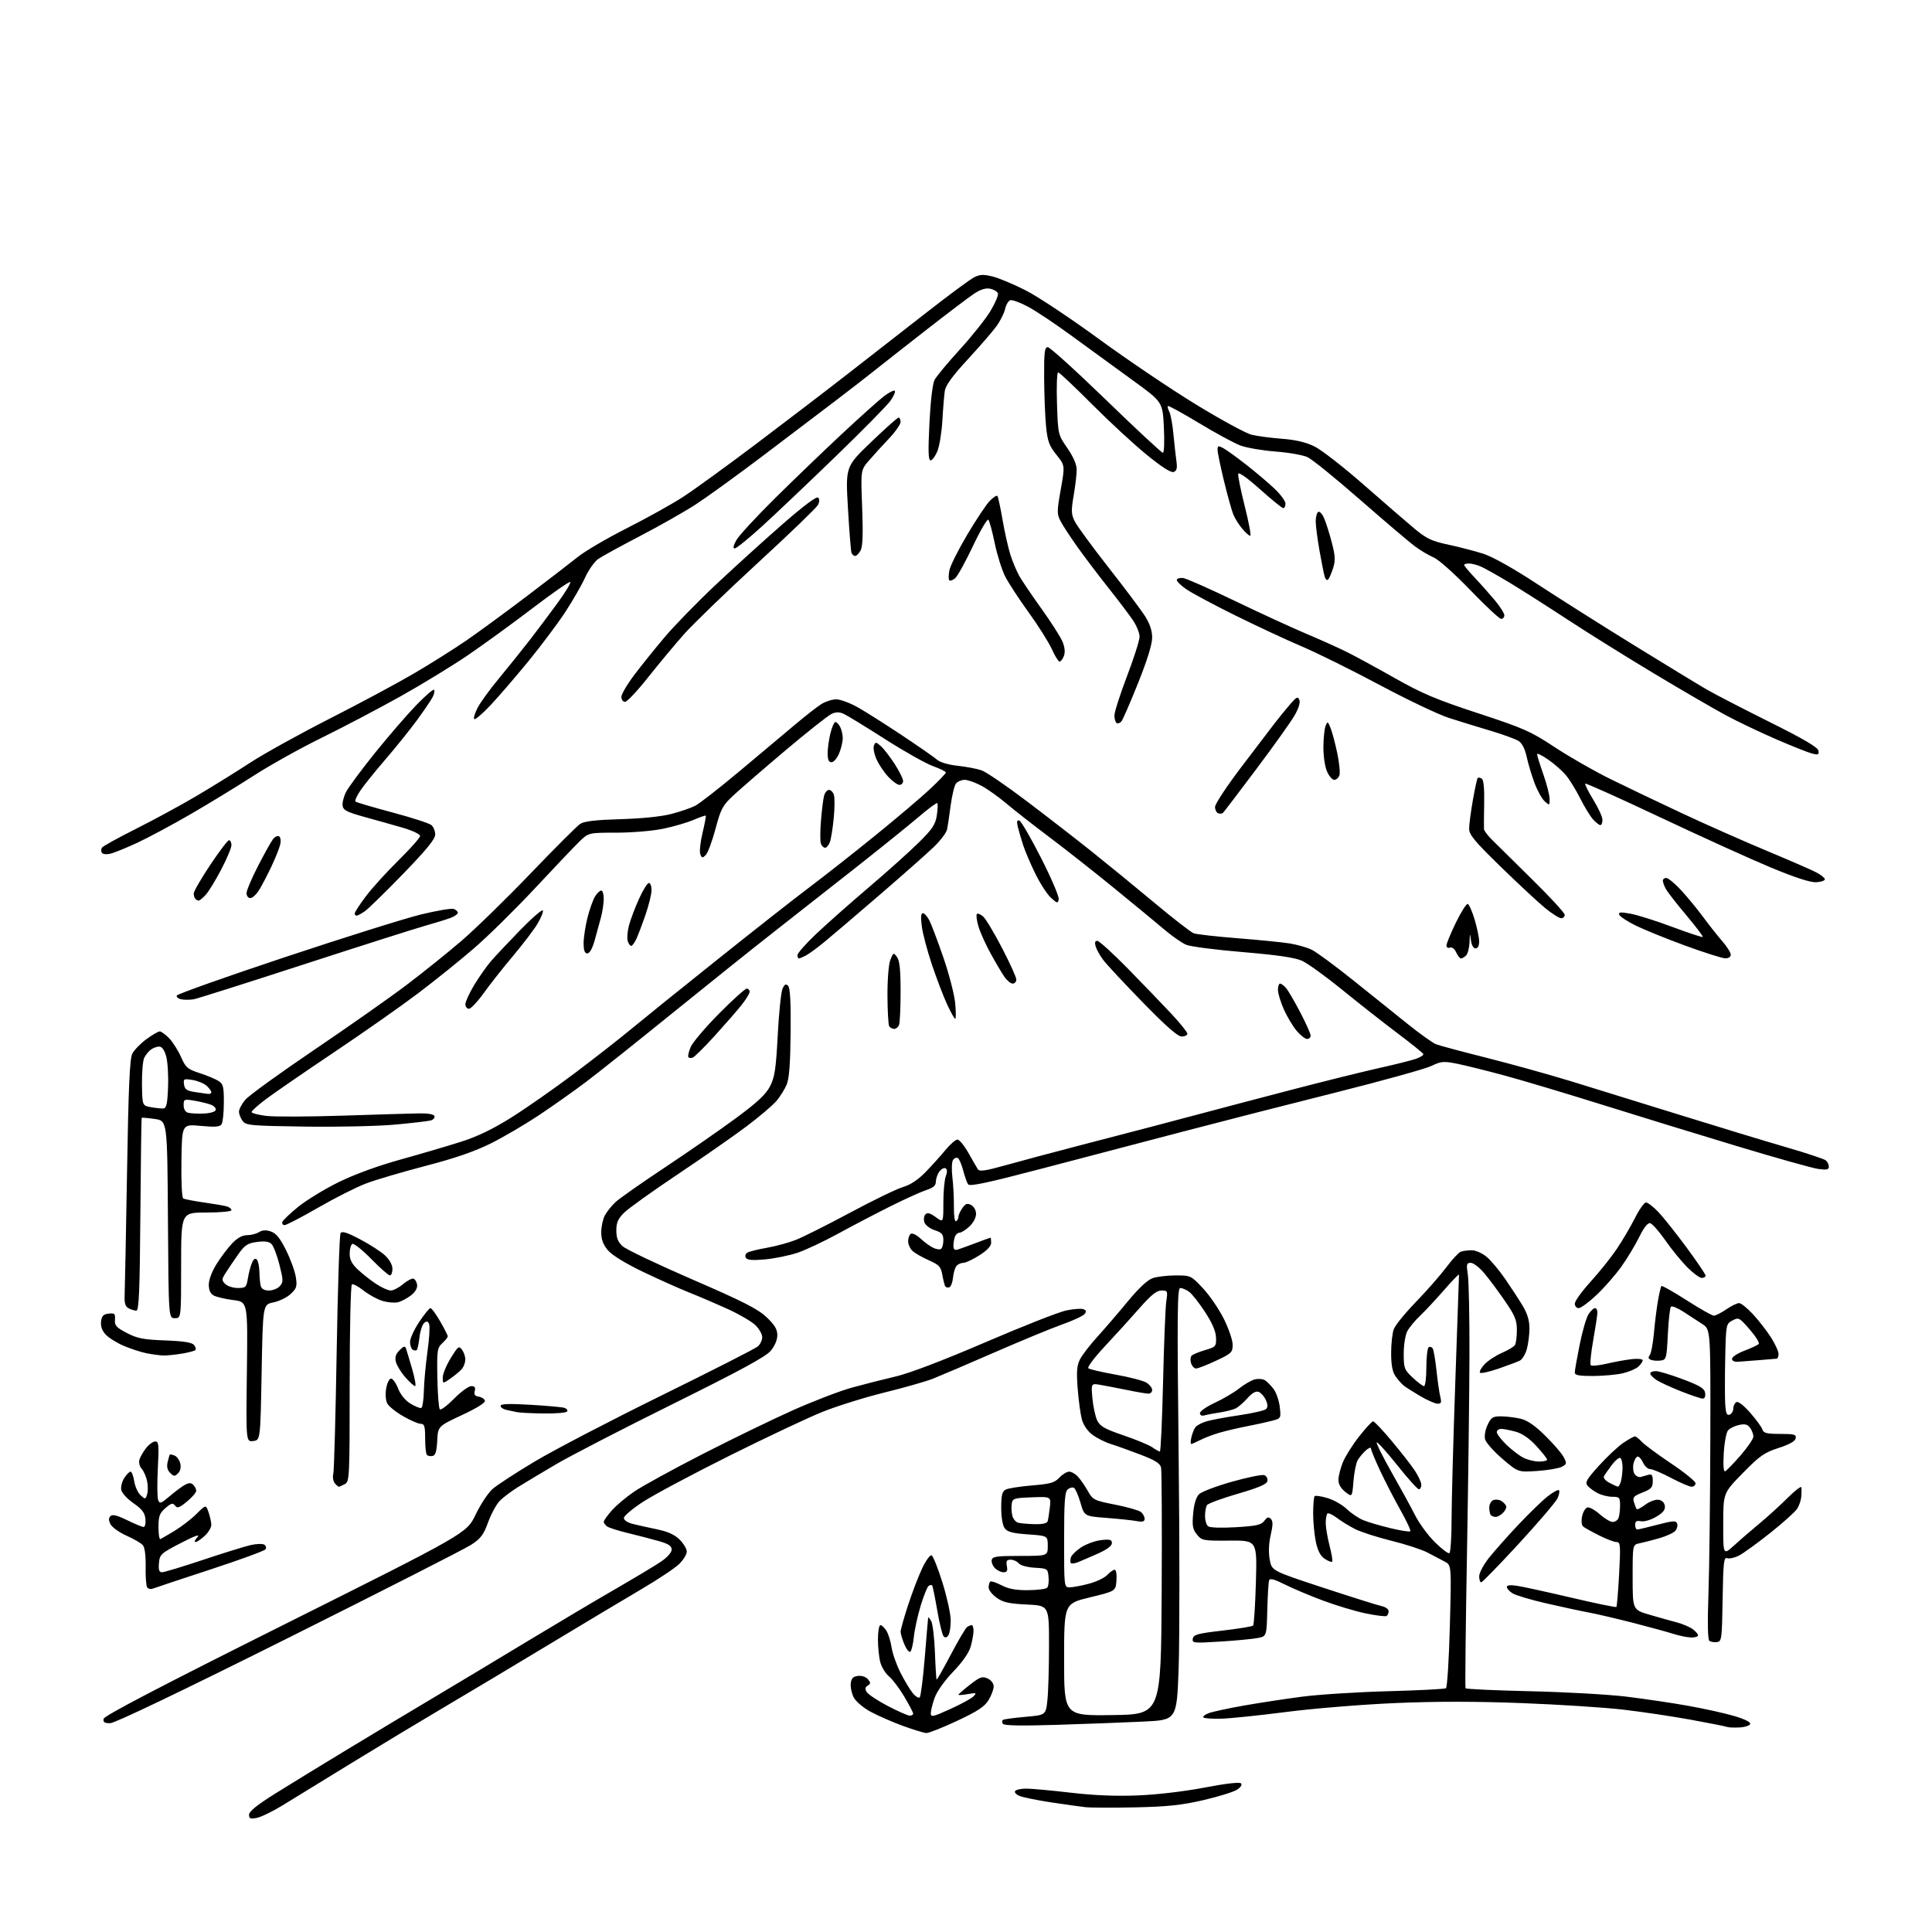 <?xml version="1.0" encoding="UTF-8" standalone="no"?>
<svg 
  version="1.1" 
  xmlns="http://www.w3.org/2000/svg" 
  xmlns:xlink="http://www.w3.org/1999/xlink" 
  xmlns:svg="http://www.w3.org/2000/svg"
  xmlns:rdf="http://www.w3.org/1999/02/22-rdf-syntax-ns#"
  xmlns:cc="http://creativecommons.org/ns#"
  xmlns:dc="http://purl.org/dc/elements/1.1/"
  viewBox="0 0 768 768"
  width="768"
  height="768"
>
<style>svg {background-color: white; }</style>"
<path stroke="none" fill="black" fill-rule="evenodd" d="M102.12,722.63C99.51,723.15 99.00,722.94 99.00,721.37C99.00,720.08 102.17,717.51 109.25,713.08C114.89,709.54 127.92,701.56 138.22,695.33C148.51,689.10 164.04,679.78 172.72,674.62C181.40,669.45 197.95,659.51 209.50,652.52C221.05,645.54 236.80,636.18 244.50,631.74C252.20,627.29 260.41,622.36 262.75,620.78C265.28,619.07 267.00,617.13 267.00,615.98C267.00,614.51 265.75,613.70 261.75,612.57C258.86,611.75 253.35,610.32 249.50,609.39C245.65,608.47 241.94,607.27 241.25,606.73C240.56,606.19 240.00,605.38 240.00,604.91C240.00,604.45 241.43,602.44 243.18,600.45C244.92,598.46 248.96,595.07 252.14,592.91C255.32,590.74 267.51,584.06 279.21,578.06C290.92,572.06 307.16,564.18 315.29,560.55C323.43,556.92 334.00,552.87 338.79,551.56C343.58,550.24 351.39,548.26 356.14,547.15C361.50,545.91 375.00,540.75 391.64,533.60C406.41,527.25 420.88,521.55 423.79,520.94C426.70,520.32 429.79,520.09 430.65,520.42C431.86,520.88 431.96,521.34 431.09,522.39C430.47,523.14 426.48,524.99 422.23,526.49C417.98,528.00 405.84,533.01 395.25,537.63C384.66,542.25 373.70,546.93 370.90,548.04C368.10,549.14 359.43,551.62 351.65,553.53C343.87,555.45 332.82,558.89 327.10,561.18C321.37,563.47 304.72,571.32 290.10,578.61C275.47,585.91 260.01,594.14 255.75,596.91C251.49,599.67 248.00,602.60 248.00,603.43C248.00,604.33 249.50,605.29 251.75,605.84C253.81,606.34 258.17,607.31 261.44,607.99C265.53,608.84 268.26,610.11 270.19,612.04C271.74,613.58 273.00,615.73 273.00,616.80C273.00,617.88 271.64,620.09 269.98,621.72C268.31,623.35 261.67,627.78 255.23,631.57C248.78,635.36 232.03,645.39 218.00,653.85C203.97,662.32 185.07,673.62 176.00,678.97C166.93,684.33 150.50,694.23 139.50,700.98C128.50,707.73 116.29,715.22 112.37,717.63C108.45,720.03 103.84,722.28 102.12,722.63zM451.50,718.45C442.70,718.64 433.70,718.61 431.50,718.38C429.30,718.14 423.12,717.28 417.77,716.46C412.42,715.64 406.88,714.52 405.46,713.98C404.04,713.44 403.16,712.55 403.50,712.00C403.84,711.45 405.83,711.00 407.92,711.00C410.01,711.00 417.97,711.73 425.61,712.62C435.04,713.72 443.67,714.06 452.50,713.70C460.15,713.38 471.03,712.09 478.94,710.57C487.09,709.00 492.74,708.34 493.30,708.90C493.85,709.45 493.25,710.45 491.75,711.43C490.40,712.31 484.39,714.18 478.40,715.57C469.78,717.57 464.15,718.17 451.50,718.45zM368.21,688.91C367.27,688.86 363.08,687.58 358.91,686.06C354.73,684.54 348.96,682.01 346.08,680.45C343.12,678.84 340.20,676.35 339.36,674.73C338.55,673.16 338.02,670.66 338.19,669.18C338.43,667.14 339.12,666.43 341.09,666.20C342.57,666.03 344.25,666.59 345.02,667.53C346.16,668.90 346.15,669.29 344.94,670.05C343.86,670.72 343.77,671.37 344.56,672.64C345.14,673.57 348.91,676.06 352.94,678.17C356.97,680.27 360.88,682.00 361.63,682.00C362.38,682.00 363.00,681.64 363.00,681.19C363.00,680.75 361.41,677.71 359.47,674.44C357.53,671.17 354.82,667.58 353.46,666.45C352.09,665.33 350.53,662.86 349.99,660.96C349.44,659.06 349.00,654.92 349.00,651.76C349.00,648.59 349.44,646.00 349.98,646.00C350.51,646.00 351.59,647.01 352.36,648.25C353.13,649.49 354.05,652.45 354.41,654.83C354.76,657.21 356.34,661.71 357.91,664.83C359.49,667.95 361.69,671.63 362.80,673.00C363.92,674.38 365.18,675.15 365.60,674.73C366.03,674.30 366.94,667.10 367.62,658.73C368.30,650.35 368.91,643.27 368.96,643.00C369.02,642.73 369.55,643.35 370.16,644.39C370.76,645.42 371.43,651.02 371.65,656.82C371.86,662.63 372.17,667.50 372.32,667.65C372.47,667.80 375.02,663.33 377.97,657.71C380.93,652.10 383.84,647.17 384.43,646.77C385.02,646.36 385.84,646.02 386.25,646.02C386.66,646.01 387.00,647.01 386.99,648.25C386.99,649.49 386.50,652.27 385.89,654.44C385.19,656.98 382.71,660.56 378.92,664.50C375.44,668.13 372.42,672.38 371.52,674.94C370.68,677.31 370.00,680.07 370.00,681.07C370.00,682.68 370.88,682.49 377.75,679.37C382.01,677.44 386.18,675.17 387.00,674.31C388.35,672.92 388.12,672.83 384.75,673.43C382.69,673.79 381.00,673.91 381.00,673.68C381.00,673.45 383.06,671.66 385.59,669.69C389.58,666.58 390.48,666.26 392.59,667.22C394.02,667.87 395.00,669.17 395.00,670.41C394.99,671.56 394.08,674.00 392.96,675.83C391.38,678.43 388.61,680.25 380.42,684.08C374.65,686.79 369.15,688.96 368.21,688.91zM691.42,686.69C689.27,686.80 687.05,686.70 686.50,686.47C685.95,686.24 679.42,684.95 672.00,683.59C664.58,682.24 652.42,680.43 645.00,679.58C637.58,678.73 619.58,677.57 605.00,677.01C587.01,676.31 570.88,676.30 554.77,676.99C541.63,677.55 522.29,679.12 511.42,680.52C500.62,681.91 488.92,683.12 485.42,683.21C481.91,683.30 478.75,683.08 478.38,682.72C478.02,682.35 478.95,681.59 480.44,681.02C481.94,680.45 488.19,679.10 494.33,678.01C500.47,676.93 510.90,675.33 517.50,674.47C524.10,673.60 539.48,672.62 551.69,672.29C563.89,671.96 574.29,671.43 574.79,671.10C575.29,670.77 575.99,659.62 576.34,646.32C576.99,622.14 576.99,622.14 574.24,620.73C572.73,619.95 569.69,618.35 567.48,617.18C565.28,616.00 558.81,613.89 553.11,612.48C547.42,611.07 540.90,608.97 538.63,607.81C536.36,606.66 533.11,604.65 531.41,603.36C529.71,602.07 528.03,601.31 527.66,601.67C527.30,602.04 527.00,603.74 527.00,605.46C527.00,607.17 527.69,611.21 528.52,614.43C529.36,617.65 529.83,620.51 529.56,620.78C529.28,621.05 527.96,620.55 526.62,619.67C524.93,618.56 523.85,616.52 523.09,612.99C522.49,610.19 522.00,605.07 522.00,601.62C522.00,598.16 522.27,595.07 522.59,594.74C522.92,594.42 525.23,594.77 527.74,595.52C530.24,596.28 533.69,598.24 535.40,599.90C537.10,601.55 540.08,603.54 542.00,604.32C543.92,605.10 548.78,606.52 552.80,607.49C556.81,608.45 560.33,609.00 560.62,608.71C560.91,608.42 559.16,604.66 556.73,600.34C554.31,596.03 550.67,589.00 548.66,584.71C546.65,580.43 545.00,576.42 545.00,575.81C545.00,575.19 544.06,575.54 542.91,576.58C541.76,577.63 540.30,579.38 539.68,580.49C539.05,581.59 538.30,585.36 538.02,588.85C537.50,595.20 537.50,595.20 534.75,593.03C532.93,591.59 532.02,589.95 532.05,588.18C532.08,586.70 532.87,583.61 533.80,581.30C534.74,578.98 537.64,574.37 540.25,571.05C542.86,567.72 545.38,565.00 545.84,565.00C546.31,565.00 549.61,568.49 553.18,572.75C556.75,577.01 560.87,582.29 562.34,584.48C563.80,586.67 565.00,589.26 565.00,590.23C565.00,591.20 564.56,592.00 564.02,592.00C563.48,592.00 559.61,587.69 555.42,582.43C551.23,577.17 547.56,573.10 547.27,573.39C546.98,573.68 549.63,579.00 553.15,585.21C556.68,591.42 560.90,599.13 562.53,602.36C564.16,605.58 567.71,610.40 570.41,613.07C573.11,615.74 575.69,617.69 576.16,617.40C576.62,617.12 577.01,611.17 577.02,604.19C577.02,597.21 577.69,572.60 578.50,549.50C579.30,526.40 579.97,507.15 579.98,506.72C579.99,506.30 577.35,509.00 574.12,512.72C570.88,516.45 566.57,521.08 564.53,523.00C562.50,524.92 560.19,527.72 559.41,529.20C558.64,530.69 558.00,534.68 558.00,538.08C558.00,543.87 558.22,544.48 561.57,547.63C563.54,549.48 565.56,551.00 566.07,551.00C566.58,551.00 567.00,547.65 567.00,543.56C567.00,539.47 567.42,535.86 567.93,535.54C568.44,535.23 569.17,535.46 569.54,536.06C569.91,536.66 570.58,540.60 571.03,544.83C571.48,549.05 572.16,553.74 572.54,555.25C573.10,557.46 572.89,558.00 571.49,558.00C570.53,558.00 567.44,556.65 564.62,555.00C561.80,553.35 558.80,551.44 557.95,550.75C557.10,550.06 555.64,548.39 554.70,547.03C553.51,545.30 553.00,542.53 553.00,537.84C553.00,534.15 553.48,529.86 554.07,528.32C554.66,526.77 558.63,521.90 562.89,517.50C567.15,513.10 572.55,506.95 574.88,503.84C577.21,500.72 579.80,497.91 580.64,497.59C581.48,497.26 583.44,497.00 585.01,497.00C586.62,497.00 589.20,498.14 590.98,499.63C592.70,501.08 596.00,505.01 598.30,508.36C600.61,511.71 603.73,516.48 605.23,518.97C607.13,522.11 607.97,524.88 607.98,528.00C607.98,530.48 607.52,534.18 606.95,536.24C606.38,538.29 605.14,540.36 604.21,540.84C603.27,541.31 599.47,542.75 595.76,544.03C592.06,545.31 588.72,546.05 588.34,545.68C587.97,545.30 588.75,543.81 590.08,542.38C591.41,540.94 594.52,538.88 596.98,537.82C599.44,536.75 601.80,535.34 602.21,534.69C602.63,534.03 602.98,531.39 602.98,528.81C603.00,524.86 602.27,523.06 598.34,517.31C595.77,513.57 592.08,508.59 590.13,506.25C588.17,503.91 585.72,502.00 584.67,502.00C582.97,502.00 582.85,502.50 583.49,506.75C583.88,509.36 584.17,523.65 584.13,538.50C584.10,553.35 583.65,589.12 583.14,618.00C582.62,646.88 582.37,670.77 582.57,671.11C582.78,671.44 594.32,671.97 608.22,672.29C622.12,672.60 639.35,673.57 646.50,674.44C653.65,675.31 664.67,676.94 671.00,678.07C677.33,679.20 685.57,681.02 689.31,682.12C693.48,683.35 695.97,684.58 695.74,685.31C695.52,685.96 693.58,686.59 691.42,686.69zM420.40,685.64C405.72,686.10 399.10,685.97 398.63,685.22C398.27,684.62 398.32,683.92 398.74,683.66C399.17,683.40 403.17,682.86 407.63,682.47C415.74,681.76 415.74,681.76 416.37,675.74C416.72,672.42 417.00,662.63 417.00,653.98C417.00,638.24 417.00,638.24 408.19,637.82C401.06,637.48 398.76,636.97 396.19,635.13C394.43,633.88 393.00,632.07 393.00,631.10C393.00,630.13 393.27,629.06 393.60,628.73C393.93,628.40 395.94,629.04 398.07,630.15C400.88,631.62 403.79,632.16 408.64,632.12C412.32,632.09 415.74,631.66 416.24,631.16C416.74,630.66 417.00,628.73 416.82,626.88C416.51,623.56 416.40,623.49 411.33,623.20C408.36,623.03 405.65,622.28 404.96,621.45C404.30,620.65 402.86,620.00 401.76,620.00C400.17,620.00 399.86,620.51 400.24,622.50C400.61,624.41 400.30,625.00 398.93,625.00C397.95,625.00 396.41,624.27 395.52,623.38C394.63,622.49 394.04,621.02 394.22,620.13C394.48,618.74 396.16,618.50 405.52,618.50C416.50,618.50 416.50,618.50 416.50,614.50C416.50,610.50 416.50,610.50 408.63,609.94C402.49,609.51 400.45,608.97 399.38,607.50C398.55,606.38 398.00,603.09 398.00,599.34C398.00,594.39 398.37,592.87 399.75,592.14C400.71,591.63 405.41,590.89 410.18,590.49C417.51,589.89 419.21,589.40 421.11,587.39C422.34,586.07 424.10,585.00 425.02,585.00C425.94,585.00 427.53,585.93 428.56,587.07C429.59,588.21 431.35,590.77 432.47,592.76C434.41,596.22 434.91,596.47 443.32,598.13C448.16,599.08 452.77,600.40 453.56,601.05C454.35,601.71 455.00,602.92 455.00,603.74C455.00,604.87 454.23,605.09 451.75,604.64C449.96,604.32 444.58,603.75 439.78,603.38C431.06,602.71 431.06,602.71 429.52,597.40C428.67,594.49 427.51,591.82 426.94,591.46C426.38,591.11 425.26,591.37 424.46,592.04C423.28,593.02 423.00,596.81 423.00,612.12C423.00,631.00 423.00,631.00 425.25,630.99C426.49,630.98 429.92,630.33 432.87,629.55C435.83,628.76 439.11,627.19 440.16,626.06C441.21,624.93 442.54,624.00 443.10,624.00C443.68,624.00 443.98,625.83 443.81,628.25C443.50,632.50 443.50,632.50 433.25,634.98C423.00,637.46 423.00,637.46 423.00,659.75C423.00,682.04 423.00,682.04 442.25,681.77C461.50,681.50 461.50,681.50 461.78,633.50C461.93,607.10 461.82,584.52 461.53,583.32C461.13,581.69 459.06,580.41 453.25,578.20C448.99,576.57 443.70,574.68 441.50,574.00C439.30,573.31 436.05,571.67 434.28,570.35C432.30,568.87 430.67,566.50 430.05,564.20C429.50,562.15 428.75,556.62 428.39,551.94C427.87,545.09 428.06,542.79 429.36,540.27C430.25,538.55 433.37,534.52 436.28,531.32C439.19,528.12 444.60,521.83 448.29,517.35C452.57,512.16 456.16,508.79 458.16,508.10C459.88,507.49 464.02,507.00 467.35,507.00C473.33,507.00 473.45,507.06 478.17,512.09C480.80,514.88 484.53,520.34 486.47,524.22C488.41,528.10 490.00,532.74 490.00,534.54C490.00,537.59 489.56,538.02 483.39,540.91C479.75,542.61 476.18,544.00 475.46,544.00C474.73,544.00 473.83,543.05 473.47,541.90C473.10,540.74 473.21,539.39 473.71,538.89C474.21,538.39 476.61,537.40 479.06,536.68C483.30,535.43 483.50,535.21 483.39,531.72C483.31,529.23 481.91,525.96 478.99,521.49C476.63,517.87 473.77,514.25 472.63,513.45C471.49,512.65 469.93,512.00 469.17,512.00C468.00,512.00 467.90,521.96 468.52,577.25C468.93,613.14 468.93,651.77 468.53,663.11C467.79,683.72 467.79,683.72 454.64,684.35C447.42,684.70 432.01,685.28 420.40,685.64zM43.78,685.00C41.53,685.00 40.93,684.59 41.19,683.25C41.41,682.04 63.85,670.33 113.51,645.50C185.50,609.50 185.50,609.50 189.05,602.12C191.00,598.06 194.01,593.49 195.72,591.96C197.44,590.42 205.07,585.45 212.67,580.91C220.28,576.37 242.93,564.57 263.00,554.70C283.07,544.83 300.29,536.07 301.25,535.22C302.21,534.38 303.00,532.72 303.00,531.53C303.00,530.35 301.76,528.19 300.25,526.74C298.74,525.29 293.90,522.47 289.50,520.46C285.10,518.45 278.16,515.47 274.08,513.84C270.00,512.22 261.62,508.46 255.47,505.51C248.52,502.17 243.29,498.94 241.64,496.99C239.76,494.75 239.00,492.71 239.00,489.87C239.00,487.69 239.63,484.69 240.41,483.20C241.19,481.72 243.10,479.31 244.66,477.86C246.22,476.41 255.15,470.14 264.50,463.94C273.85,457.73 286.55,448.92 292.71,444.36C301.15,438.12 304.47,435.01 306.12,431.78C307.97,428.18 308.45,424.95 309.16,411.50C309.62,402.70 310.47,394.42 311.05,393.10C311.85,391.26 312.37,390.97 313.27,391.87C314.10,392.70 314.40,398.24 314.29,410.40C314.17,422.78 313.72,428.72 312.72,431.13C311.94,432.98 310.11,435.92 308.64,437.66C307.18,439.39 301.82,443.94 296.74,447.76C291.66,451.58 279.31,460.19 269.30,466.88C259.28,473.58 249.72,480.43 248.05,482.11C245.67,484.48 245.00,486.03 245.00,489.12C245.00,492.05 245.64,493.69 247.45,495.36C248.79,496.61 261.25,502.55 275.14,508.57C295.35,517.32 301.23,520.31 304.69,523.58C307.96,526.68 309.00,528.40 309.00,530.75C309.00,532.64 307.97,535.07 306.34,537.00C304.40,539.32 294.06,544.93 267.59,558.04C247.74,567.87 226.78,578.69 221.00,582.09C215.22,585.49 208.40,589.58 205.84,591.18C203.28,592.78 200.07,595.20 198.72,596.55C197.37,597.90 195.27,601.74 194.05,605.08C192.19,610.19 191.11,611.62 187.17,614.15C184.60,615.80 151.95,632.42 114.61,651.08C71.79,672.47 45.63,685.00 43.78,685.00zM361.84,656.60C361.35,656.90 360.29,655.55 359.48,653.60C358.67,651.66 358.00,649.42 358.00,648.62C358.00,647.83 359.34,643.09 360.97,638.09C362.60,633.09 365.12,626.50 366.57,623.45C368.01,620.40 369.69,618.06 370.29,618.26C370.89,618.46 372.85,623.33 374.63,629.06C376.42,634.80 377.90,641.52 377.92,644.00C377.95,646.48 377.55,649.17 377.03,649.99C376.41,650.97 375.75,651.14 375.12,650.49C374.59,649.95 373.43,645.25 372.55,640.05C371.66,634.85 370.75,630.42 370.53,630.20C370.31,629.98 369.70,630.07 369.16,630.40C368.63,630.73 367.21,634.25 366.00,638.22C364.80,642.19 363.56,647.82 363.26,650.75C362.96,653.67 362.32,656.30 361.84,656.60zM485.21,652.54C474.39,653.22 473.82,653.16 474.16,651.38C474.47,649.77 476.16,649.31 486.01,648.18C492.33,647.45 497.79,646.55 498.13,646.18C498.48,645.81 498.98,638.04 499.24,628.92C499.71,612.33 499.71,612.33 488.77,612.42C478.27,612.50 477.76,612.40 475.80,610.00C474.10,607.90 473.86,606.55 474.30,601.61C474.65,597.76 475.47,595.11 476.67,593.94C477.68,592.97 483.57,590.74 489.78,588.99C495.98,587.24 501.75,586.07 502.60,586.40C503.45,586.73 504.00,587.77 503.81,588.73C503.57,590.00 500.42,591.35 492.01,593.80C485.69,595.64 480.19,597.67 479.78,598.32C479.37,598.97 479.02,600.91 479.02,602.63C479.01,604.35 479.56,606.19 480.25,606.72C480.98,607.29 485.56,607.44 491.33,607.09C499.50,606.60 501.40,606.17 502.59,604.55C503.67,603.07 504.29,602.89 505.17,603.77C506.06,604.66 506.04,606.20 505.12,610.22C504.35,613.58 504.21,617.12 504.73,619.95C505.54,624.41 505.54,624.41 526.02,631.15C537.28,634.85 547.74,638.15 549.25,638.46C550.76,638.78 552.00,639.68 552.00,640.46C552.00,641.24 551.63,642.11 551.18,642.39C550.73,642.66 547.02,642.20 542.93,641.36C538.85,640.52 531.23,638.24 526.00,636.29C520.77,634.34 513.90,631.45 510.73,629.85C506.51,627.73 504.83,627.29 504.49,628.22C504.24,628.93 503.91,634.21 503.77,639.96C503.50,650.42 503.50,650.42 500.06,651.12C498.16,651.51 491.48,652.15 485.21,652.54zM682.50,652.76C681.40,652.90 680.05,652.67 679.50,652.26C678.86,651.77 678.73,645.09 679.14,633.50C679.49,623.60 679.82,595.92 679.88,572.00C679.99,528.50 679.99,528.50 676.74,526.36C674.96,525.19 671.58,522.98 669.23,521.47C666.88,519.95 664.63,519.03 664.23,519.43C663.83,519.83 663.27,524.73 663.00,530.33C662.52,540.04 662.39,540.51 660.18,540.83C658.90,541.01 657.16,540.89 656.31,540.57C655.23,540.15 655.07,539.61 655.78,538.74C656.33,538.06 657.08,534.12 657.45,530.00C657.82,525.88 658.54,520.06 659.06,517.09C659.57,514.11 660.20,511.47 660.45,511.21C660.71,510.96 665.21,513.51 670.47,516.88C675.72,520.24 680.58,523.00 681.28,523.00C681.97,523.00 684.19,521.88 686.21,520.50C688.24,519.12 690.54,518.00 691.32,518.00C692.10,518.00 694.61,520.03 696.90,522.50C699.18,524.98 702.39,529.12 704.03,531.70C705.66,534.28 707.00,537.20 707.00,538.20C707.00,539.19 706.66,540.05 706.25,540.10C705.84,540.16 702.80,540.41 699.50,540.66C696.20,540.91 692.38,541.21 691.00,541.31C689.47,541.43 688.50,540.97 688.50,540.15C688.50,539.41 690.71,537.96 693.42,536.93C696.12,535.91 698.68,534.71 699.11,534.28C699.54,533.85 697.95,531.26 695.57,528.52C691.41,523.73 691.14,523.59 688.67,524.91C686.13,526.27 686.10,526.44 685.80,539.89C685.64,547.38 685.64,555.61 685.80,558.20C686.04,561.81 686.44,562.77 687.55,562.34C688.35,562.04 689.00,560.96 689.00,559.95C689.00,558.94 689.54,557.79 690.19,557.38C690.92,556.93 693.03,558.53 695.69,561.55C698.07,564.25 700.26,567.25 700.57,568.23C701.03,569.68 702.29,570.00 707.64,570.00C713.29,570.00 714.10,570.23 713.82,571.75C713.61,572.92 711.35,574.19 707.01,575.59C701.34,577.42 699.53,578.69 692.77,585.59C685.02,593.50 685.02,593.50 685.01,605.88C685.00,618.25 685.00,618.25 689.27,614.38C691.61,612.24 696.22,608.26 699.52,605.53C702.81,602.79 707.86,598.19 710.75,595.30C713.64,592.41 716.05,590.60 716.11,591.27C716.17,591.95 716.14,593.62 716.03,595.00C715.92,596.38 715.19,598.51 714.40,599.75C713.60,600.99 708.80,605.30 703.73,609.34C698.65,613.38 693.07,617.43 691.31,618.34C689.56,619.24 687.43,619.72 686.59,619.40C685.25,618.88 685.01,620.97 684.77,635.65C684.51,651.64 684.40,652.51 682.50,652.76zM672.25,650.93C670.74,650.90 667.48,650.22 665.00,649.44C662.52,648.65 655.33,646.68 649.00,645.06C642.67,643.44 634.80,641.60 631.50,640.98C628.20,640.37 620.55,638.72 614.50,637.32C608.45,635.93 602.49,634.15 601.25,633.37C600.01,632.59 599.00,631.46 599.00,630.85C599.00,630.11 600.41,629.97 603.25,630.41C605.59,630.78 615.29,632.91 624.82,635.14C634.34,637.38 642.31,639.02 642.54,638.79C642.76,638.57 643.25,632.67 643.63,625.69C644.24,614.19 644.15,613.00 642.62,613.00C641.69,613.00 638.59,611.82 635.72,610.38C632.85,608.94 630.00,607.36 629.38,606.87C628.70,606.32 628.52,604.70 628.92,602.74C629.28,600.97 630.25,599.38 631.07,599.22C631.90,599.07 634.10,600.30 635.96,601.97C637.83,603.64 640.13,605.00 641.07,605.00C642.02,605.00 643.06,604.29 643.39,603.42C643.73,602.55 644.00,600.30 644.00,598.42C644.00,595.27 643.76,595.00 640.95,595.00C639.27,595.00 636.65,594.35 635.13,593.57C633.60,592.78 631.78,591.44 631.08,590.59C629.99,589.28 630.68,588.07 635.65,582.59C638.87,579.03 643.21,574.97 645.29,573.56C647.38,572.15 649.45,571.00 649.89,571.00C650.33,571.00 651.53,571.93 652.57,573.07C653.60,574.21 658.84,578.09 664.22,581.70C669.60,585.30 674.00,588.87 674.00,589.62C674.00,590.38 673.30,591.00 672.44,591.00C671.59,591.00 667.92,589.42 664.29,587.50C660.67,585.58 656.94,584.00 656.01,584.00C655.08,584.00 653.81,582.88 653.18,581.50C652.56,580.12 651.59,579.00 651.04,579.00C650.49,579.00 649.74,580.19 649.37,581.65C649.01,583.11 649.18,585.03 649.76,585.90C650.34,586.78 651.42,587.33 652.16,587.13C652.90,586.92 654.29,586.53 655.25,586.26C656.63,585.87 657.00,586.39 657.00,588.73C657.00,591.27 656.42,591.93 652.92,593.30C649.36,594.70 648.93,595.20 649.54,597.20C649.93,598.47 650.42,599.69 650.64,599.93C650.85,600.16 652.39,599.35 654.06,598.12C655.73,596.88 658.08,596.01 659.30,596.19C660.65,596.38 661.62,597.32 661.80,598.62C662.02,600.17 661.10,601.33 658.36,602.95C656.26,604.19 653.60,604.97 652.31,604.72C650.57,604.39 650.00,604.73 650.00,606.14C650.00,607.16 650.37,608.00 650.82,608.00C651.27,608.00 654.90,607.14 658.89,606.10C665.01,604.49 666.22,604.41 666.68,605.61C666.98,606.39 666.67,607.69 666.00,608.50C665.33,609.30 662.47,610.63 659.64,611.45C656.81,612.26 653.26,613.18 651.75,613.48C649.00,614.04 649.00,614.04 649.00,626.98C649.00,639.92 649.00,639.92 655.75,641.89C659.46,642.97 664.30,644.33 666.50,644.91C668.70,645.48 671.51,646.66 672.75,647.53C673.99,648.40 675.00,649.54 675.00,650.06C675.00,650.58 673.76,650.97 672.25,650.93zM60.85,631.47C59.94,631.84 58.88,631.61 58.48,630.96C58.08,630.32 57.82,626.63 57.90,622.77C57.98,618.48 57.56,615.18 56.81,614.27C56.13,613.46 53.24,611.75 50.37,610.49C47.51,609.22 44.64,607.20 43.99,605.99C43.14,604.39 43.12,603.48 43.91,602.69C44.71,601.89 46.52,602.33 50.53,604.29C53.56,605.78 56.51,607.00 57.09,607.00C57.66,607.00 57.99,605.57 57.81,603.83C57.57,601.37 56.49,599.94 53.00,597.50C50.40,595.68 48.36,593.40 48.17,592.11C47.99,590.89 48.57,588.79 49.45,587.44C50.33,586.10 51.43,585.00 51.90,585.00C52.36,585.00 53.02,586.72 53.36,588.83C53.69,590.94 54.84,593.45 55.89,594.40C57.73,596.07 57.85,596.05 58.48,594.05C58.85,592.90 58.84,590.50 58.46,588.73C58.09,586.95 57.11,584.74 56.30,583.82C55.44,582.85 55.08,581.31 55.45,580.15C55.80,579.06 57.00,577.00 58.11,575.58C59.23,574.16 60.86,573.00 61.73,573.00C63.10,573.00 63.23,574.38 62.74,583.75C62.43,589.66 62.49,595.30 62.87,596.29C63.48,597.88 63.99,597.71 67.53,594.69C69.71,592.83 72.44,590.81 73.60,590.20C75.15,589.38 75.99,589.39 76.85,590.25C77.48,590.88 78.00,591.95 78.00,592.63C78.00,593.30 76.35,595.22 74.33,596.88C71.28,599.39 70.47,599.67 69.58,598.50C68.68,597.33 68.05,597.49 65.75,599.50C63.42,601.54 63.00,602.69 63.00,607.04C63.00,609.86 63.34,612.01 63.75,611.82C64.16,611.63 66.73,610.13 69.46,608.49C72.18,606.84 76.08,603.83 78.12,601.79C81.84,598.09 81.84,598.09 82.92,601.19C83.51,602.90 84.00,605.15 84.00,606.20C84.00,607.24 82.81,609.20 81.35,610.55C79.90,611.90 78.25,613.00 77.70,613.00C77.14,613.00 77.50,612.11 78.49,611.01C79.67,609.70 77.43,610.51 71.89,613.37C63.90,617.51 63.49,617.89 63.19,621.36C62.96,624.09 63.26,625.00 64.41,625.00C65.24,625.00 72.59,622.78 80.73,620.06C88.87,617.34 97.39,614.70 99.66,614.19C101.94,613.68 104.35,613.60 105.03,614.02C105.70,614.43 105.96,615.26 105.59,615.85C105.23,616.44 95.38,620.05 83.72,623.87C72.05,627.69 61.76,631.11 60.85,631.47zM588.80,629.00C588.36,629.00 588.00,627.92 588.00,626.59C588.00,625.26 589.73,622.00 591.83,619.34C593.94,616.68 599.16,610.79 603.43,606.26C607.70,601.72 612.97,596.61 615.14,594.89C617.32,593.17 619.37,592.04 619.71,592.38C620.05,592.71 619.79,594.17 619.14,595.60C618.48,597.04 611.57,605.14 603.77,613.61C595.98,622.07 589.24,629.00 588.80,629.00zM428.35,621.05C427.17,621.50 425.98,621.65 425.71,621.38C425.44,621.11 425.42,620.12 425.66,619.19C425.90,618.26 427.75,616.42 429.76,615.10C431.77,613.79 435.35,612.49 437.71,612.22C441.26,611.82 442.00,612.03 442.00,613.42C442.00,614.51 439.96,616.01 436.25,617.66C433.09,619.07 429.53,620.59 428.35,621.05zM411.28,605.88C414.32,605.96 416.20,605.54 416.45,604.75C416.66,604.06 417.06,601.57 417.33,599.21C417.82,594.92 417.82,594.92 410.16,595.21C402.98,595.48 402.48,595.65 402.17,597.85C401.98,599.15 402.10,601.25 402.42,602.53C402.74,603.81 403.79,605.06 404.75,605.31C405.71,605.56 408.65,605.82 411.28,605.88zM594.60,603.00C593.90,603.00 593.03,602.70 592.67,602.33C592.30,601.97 592.00,600.60 592.00,599.30C592.00,598.00 592.74,596.65 593.64,596.31C594.54,595.96 595.97,596.12 596.83,596.66C597.68,597.20 598.54,598.12 598.74,598.71C598.93,599.29 598.36,600.50 597.47,601.38C596.58,602.27 595.29,603.00 594.60,603.00zM134.69,591.00C134.44,591.00 133.72,590.37 133.08,589.60C132.44,588.82 132.17,587.14 132.49,585.85C132.81,584.56 133.41,562.79 133.83,537.48C134.26,512.17 134.95,490.89 135.37,490.21C135.94,489.28 137.93,489.90 143.13,492.64C146.98,494.66 151.45,497.55 153.06,499.06C154.85,500.73 156.00,502.82 156.00,504.40C156.00,505.83 155.55,507.00 154.99,507.00C154.44,507.00 151.08,504.04 147.53,500.42C143.98,496.80 140.61,494.12 140.04,494.48C139.47,494.83 139.00,496.58 139.00,498.36C139.00,500.73 139.88,502.44 142.25,504.67C144.04,506.35 147.29,508.91 149.48,510.36C151.67,511.81 154.31,513.00 155.34,513.00C156.37,513.00 158.57,511.86 160.23,510.46C161.89,509.06 163.76,508.08 164.38,508.29C164.99,508.49 165.64,509.58 165.80,510.71C166.00,512.00 165.10,513.57 163.39,514.91C161.90,516.08 159.58,517.32 158.25,517.65C156.91,517.99 154.12,517.75 152.05,517.13C149.98,516.51 146.59,514.66 144.52,513.02C142.45,511.37 140.37,510.27 139.88,510.57C139.40,510.87 139.00,528.63 139.00,550.02C139.00,587.47 138.93,588.97 137.07,589.96C136.00,590.53 134.93,591.00 134.69,591.00zM643.13,590.96C643.48,590.98 644.04,589.99 644.37,588.75C644.70,587.51 644.98,585.06 644.99,583.31C644.99,581.55 644.60,579.87 644.11,579.57C643.62,579.27 642.13,580.48 640.79,582.26C639.45,584.04 638.04,586.04 637.65,586.70C637.22,587.44 638.02,588.49 639.72,589.41C641.25,590.24 642.79,590.94 643.13,590.96zM70.77,585.66C69.46,586.97 69.10,586.95 67.64,585.50C66.52,584.38 66.20,583.01 66.64,581.18C66.99,579.70 67.38,578.38 67.50,578.23C67.62,578.08 68.46,578.24 69.37,578.59C70.27,578.94 71.30,580.33 71.64,581.69C72.03,583.26 71.72,584.71 70.77,585.66zM611.11,584.73C603.47,585.25 603.47,585.25 597.20,579.88C593.76,576.92 590.67,573.44 590.34,572.14C589.99,570.81 590.43,568.31 591.35,566.39C592.77,563.41 593.43,563.00 596.73,563.02C598.81,563.04 602.25,563.45 604.40,563.95C607.11,564.58 610.09,566.62 614.22,570.68C617.48,573.88 620.80,577.72 621.58,579.21C622.90,581.72 622.85,582.01 620.88,583.06C619.71,583.69 615.31,584.44 611.11,584.73zM685.74,584.87C686.28,584.67 689.03,581.84 691.86,578.59C694.69,575.35 697.00,571.94 697.00,571.04C697.00,570.13 696.40,568.57 695.68,567.57C694.66,566.19 693.63,565.92 691.25,566.45C689.54,566.82 687.58,567.80 686.90,568.62C686.22,569.44 685.46,573.51 685.22,577.68C684.94,582.35 685.14,585.10 685.74,584.87zM611.75,580.99C613.54,581.00 615.00,580.65 615.00,580.23C615.00,579.80 613.09,577.38 610.75,574.84C607.96,571.80 605.13,569.84 602.50,569.12C600.30,568.51 597.71,568.01 596.75,568.01C595.79,568.00 595.00,568.58 595.00,569.30C595.00,570.01 596.69,572.23 598.75,574.24C600.81,576.24 603.85,578.58 605.50,579.43C607.15,580.29 609.96,580.99 611.75,580.99zM171.95,578.77C171.10,578.94 170.09,578.75 169.70,578.37C169.32,577.98 169.00,575.04 169.00,571.83C169.00,566.95 168.72,566.00 167.25,565.99C166.29,565.99 163.15,564.64 160.29,562.99C157.42,561.35 154.57,559.07 153.96,557.92C153.31,556.71 153.13,554.22 153.51,551.93C153.88,549.77 154.74,548.00 155.44,548.00C156.13,548.00 157.40,549.78 158.25,551.96C159.20,554.38 161.10,556.70 163.15,557.95C164.99,559.07 166.92,559.85 167.43,559.69C167.94,559.52 168.42,556.48 168.49,552.94C168.57,549.40 169.22,542.34 169.93,537.26C170.64,532.18 170.94,527.29 170.60,526.40C170.12,525.15 169.66,525.04 168.62,525.90C167.87,526.52 167.03,529.07 166.75,531.57C166.46,534.06 165.99,536.35 165.68,536.65C165.38,536.95 164.65,536.90 164.07,536.54C163.48,536.18 163.00,534.78 163.00,533.43C163.00,532.07 164.64,528.50 166.64,525.48C168.64,522.47 170.66,520.00 171.12,520.00C171.58,520.00 173.31,522.36 174.97,525.25C176.63,528.14 177.99,530.82 177.99,531.21C178.00,531.60 177.02,532.83 175.82,533.95C173.80,535.84 173.66,536.80 173.86,547.73C173.98,554.19 174.41,559.81 174.83,560.23C175.25,560.65 177.80,558.74 180.51,555.99C183.21,553.25 186.28,551.00 187.33,551.00C188.72,551.00 189.10,551.52 188.72,552.94C188.36,554.35 188.78,554.97 190.28,555.19C191.41,555.36 192.53,556.07 192.76,556.78C193.03,557.58 189.63,559.71 183.64,562.51C174.10,566.97 174.10,566.97 173.80,572.72C173.58,576.96 173.09,578.56 171.95,578.77zM461.07,577.00C461.41,577.00 461.98,564.51 462.34,549.25C462.69,533.99 463.27,519.59 463.62,517.25C464.24,513.19 464.15,513.00 461.70,513.00C459.76,513.00 457.57,514.77 452.81,520.19C449.34,524.15 443.18,530.93 439.12,535.26C435.06,539.60 432.14,543.48 432.62,543.90C433.10,544.32 438.00,545.46 443.50,546.44C449.00,547.42 454.51,548.85 455.75,549.63C456.99,550.41 458.00,551.71 458.00,552.52C458.00,553.34 457.35,554.00 456.57,554.00C455.78,554.00 452.06,553.38 448.32,552.61C444.57,551.85 439.75,550.92 437.60,550.54C433.71,549.85 433.71,549.85 434.25,555.82C434.55,559.11 435.40,563.07 436.15,564.63C437.28,566.99 439.08,568.01 446.60,570.57C451.59,572.27 456.75,574.41 458.06,575.33C459.37,576.25 460.72,577.00 461.07,577.00zM473.53,574.00C473.22,574.00 473.26,572.76 473.62,571.25C473.98,569.74 474.70,567.96 475.22,567.30C475.74,566.64 477.59,565.64 479.33,565.08C481.07,564.52 486.94,563.41 492.36,562.62C497.78,561.83 502.70,560.70 503.28,560.12C504.03,559.37 504.00,558.30 503.18,556.50C502.54,555.09 501.27,553.66 500.35,553.30C499.24,552.88 497.78,553.69 495.93,555.75C494.41,557.45 492.35,559.27 491.34,559.80C490.33,560.33 487.48,561.08 485.00,561.46C482.52,561.84 479.71,562.37 478.75,562.64C477.68,562.94 477.00,562.59 477.00,561.74C477.00,560.98 479.68,559.11 482.96,557.60C486.23,556.09 490.58,553.53 492.62,551.90C494.66,550.28 497.45,548.67 498.82,548.33C500.19,547.99 502.00,548.14 502.85,548.68C503.70,549.22 505.26,550.81 506.31,552.21C507.36,553.62 508.45,556.82 508.73,559.31C509.24,563.86 509.24,563.86 505.37,564.85C503.24,565.40 498.80,566.37 495.50,567.00C492.20,567.64 487.42,568.76 484.88,569.49C482.34,570.22 478.87,571.53 477.18,572.41C475.48,573.28 473.84,574.00 473.53,574.00zM100.64,572.83C97.79,573.15 97.79,573.15 98.14,545.34C98.50,517.52 98.50,517.52 92.75,516.80C89.59,516.40 86.10,515.59 85.00,515.00C83.63,514.26 83.00,512.91 83.00,510.66C83.00,508.74 84.27,505.36 86.10,502.45C87.80,499.73 90.59,496.04 92.29,494.25C94.36,492.09 96.33,491.00 98.21,491.00C99.76,491.00 101.90,490.46 102.96,489.79C104.32,488.94 105.74,488.87 107.70,489.54C109.77,490.25 111.35,492.21 113.73,497.00C115.51,500.57 117.25,505.38 117.60,507.69C118.16,511.39 117.92,512.17 115.51,514.40C114.02,515.79 110.92,517.29 108.65,517.74C104.50,518.56 104.50,518.56 104.00,545.53C103.50,572.50 103.50,572.50 100.64,572.83zM216.19,561.88C211.41,561.82 206.60,561.58 205.50,561.35C204.40,561.11 202.49,560.71 201.25,560.44C200.01,560.18 199.00,559.46 199.00,558.85C199.00,558.05 202.35,557.92 210.75,558.42C217.21,558.79 223.29,559.34 224.26,559.62C225.24,559.91 225.77,560.56 225.46,561.07C225.14,561.58 220.97,561.95 216.19,561.88zM676.82,555.97C676.09,555.95 672.22,554.64 668.21,553.06C664.21,551.48 659.82,549.46 658.46,548.57C657.11,547.68 656.00,546.51 656.00,545.98C656.00,545.44 657.01,545.02 658.25,545.04C659.49,545.06 664.33,546.52 669.00,548.29C675.86,550.88 677.56,551.93 677.82,553.75C678.01,555.12 677.62,555.99 676.82,555.97zM165.01,551.00C164.57,551.00 162.82,549.42 161.12,547.48C159.42,545.55 157.74,542.81 157.38,541.39C156.91,539.52 157.31,538.25 158.83,536.73C160.49,535.06 161.02,534.93 161.40,536.07C161.67,536.86 162.77,540.54 163.85,544.25C164.92,547.96 165.45,551.00 165.01,551.00zM179.25,547.85C176.00,550.14 176.00,550.14 176.00,547.58C176.00,546.18 177.43,542.71 179.17,539.88C182.08,535.15 182.44,534.88 183.67,536.56C184.40,537.56 184.99,539.31 184.97,540.44C184.95,541.57 184.39,543.19 183.72,544.04C183.05,544.88 181.04,546.60 179.25,547.85zM633.25,546.98C627.68,546.99 626.00,546.67 626.00,545.60C626.00,544.82 626.88,539.83 627.95,534.50C629.02,529.16 630.61,523.72 631.47,522.40C632.34,521.08 633.49,520.00 634.02,520.00C634.56,520.00 635.00,520.76 635.00,521.69C635.00,522.62 634.25,527.57 633.34,532.70C632.42,537.82 631.99,542.32 632.37,542.70C632.75,543.09 635.64,542.80 638.78,542.07C641.93,541.33 646.41,540.52 648.75,540.27C651.09,540.01 653.00,540.22 653.00,540.74C653.00,541.26 652.21,542.41 651.24,543.29C650.26,544.17 647.45,545.35 644.99,545.92C642.52,546.49 637.24,546.96 633.25,546.98zM65.00,538.83C63.62,538.80 60.63,538.41 58.34,537.96C56.06,537.51 51.94,536.17 49.19,534.99C46.44,533.81 43.22,531.80 42.02,530.52C40.58,528.99 39.96,527.24 40.17,525.35C40.43,523.10 41.07,522.43 43.20,522.19C45.58,521.91 45.87,522.19 45.70,524.60C45.53,526.92 46.22,527.70 50.44,529.89C54.59,532.05 57.02,532.52 65.66,532.84C72.92,533.11 76.29,533.64 77.11,534.64C77.76,535.41 78.00,536.33 77.65,536.68C77.30,537.03 74.88,537.67 72.26,538.10C69.64,538.53 66.38,538.86 65.00,538.83zM69.51,524.00C67.02,524.00 67.02,524.00 66.76,484.76C66.50,445.52 66.50,445.52 61.53,444.81C58.80,444.42 56.46,444.21 56.33,444.34C56.20,444.47 55.96,461.77 55.80,482.78C55.56,513.55 55.24,521.00 54.18,521.00C53.46,521.00 52.08,520.58 51.11,520.06C49.79,519.35 49.40,518.03 49.55,514.81C49.65,512.44 50.08,490.48 50.50,466.00C51.07,431.93 51.57,420.88 52.59,418.86C53.33,417.41 55.84,414.82 58.17,413.11C60.49,411.40 62.90,410.00 63.51,410.00C64.12,410.00 65.81,411.24 67.26,412.75C68.71,414.26 70.82,417.60 71.96,420.17C73.82,424.38 74.55,425.02 79.26,426.54C82.14,427.47 85.51,428.86 86.75,429.64C88.75,430.89 89.00,431.85 88.98,438.27C88.98,442.25 88.58,446.12 88.10,446.88C87.41,447.95 85.60,448.10 79.78,447.56C72.34,446.86 72.34,446.86 72.12,461.34C71.99,469.52 72.30,476.07 72.83,476.40C73.35,476.71 77.08,477.44 81.13,478.01C85.19,478.58 89.29,479.29 90.25,479.59C91.21,479.89 92.00,480.55 92.00,481.07C92.00,481.58 87.52,482.00 82.00,482.00C72.00,482.00 72.00,482.00 72.00,503.00C72.00,524.00 72.00,524.00 69.51,524.00zM627.56,520.00C626.70,520.00 626.00,519.19 626.00,518.21C626.00,517.23 628.84,513.29 632.32,509.46C635.80,505.63 640.46,499.80 642.68,496.50C644.91,493.20 648.14,487.69 649.88,484.25C651.61,480.81 653.61,478.00 654.31,478.00C655.02,478.00 657.21,479.69 659.18,481.75C661.15,483.81 666.19,490.14 670.38,495.82C674.57,501.50 678.00,506.56 678.00,507.07C678.00,507.58 677.31,508.00 676.47,508.00C675.63,508.00 673.04,506.09 670.71,503.75C668.38,501.41 664.44,496.58 661.96,493.01C659.47,489.44 656.77,486.39 655.94,486.23C654.98,486.04 653.44,488.01 651.62,491.72C650.07,494.90 646.87,500.20 644.52,503.50C642.17,506.80 637.74,511.86 634.68,514.75C631.62,517.64 628.42,520.00 627.56,520.00zM106.91,513.00C108.44,513.00 110.39,512.21 111.24,511.25C112.65,509.67 112.63,508.86 111.07,502.71C110.12,498.97 108.70,495.28 107.92,494.51C106.92,493.52 105.20,493.28 102.12,493.70C98.38,494.21 97.30,494.93 94.62,498.73C92.91,501.17 90.70,504.43 89.72,505.98C88.08,508.56 88.07,508.92 89.54,510.40C90.42,511.28 92.67,512.00 94.53,512.00C97.66,512.00 97.95,511.72 98.52,508.25C98.85,506.19 99.57,503.42 100.11,502.10C100.75,500.54 101.44,500.04 102.07,500.67C102.61,501.21 103.08,503.41 103.12,505.57C103.16,507.73 103.40,510.29 103.66,511.25C103.97,512.38 105.11,513.00 106.91,513.00zM377.34,511.73C376.70,511.93 375.98,511.74 375.72,511.30C375.47,510.86 374.96,508.83 374.59,506.78C374.01,503.54 373.31,502.79 369.25,500.99C366.68,499.85 363.77,498.20 362.79,497.31C361.80,496.42 361.00,494.66 361.00,493.40C361.00,492.15 361.49,490.82 362.08,490.45C362.68,490.08 364.36,490.90 365.83,492.27C367.30,493.64 369.52,495.28 370.77,495.92C372.02,496.57 373.48,496.82 374.02,496.49C374.56,496.15 375.00,494.59 375.00,493.02C375.00,490.64 374.42,489.96 371.55,489.02C369.60,488.37 367.81,486.99 367.45,485.84C367.09,484.72 367.29,483.31 367.89,482.71C368.68,481.92 369.82,482.23 371.99,483.84C375.00,486.06 375.00,486.06 375.00,478.10C375.00,473.71 375.43,468.99 375.96,467.60C376.60,465.92 376.58,464.86 375.90,464.44C375.33,464.09 374.24,464.63 373.47,465.65C372.69,466.67 372.05,468.48 372.03,469.67C372.01,471.29 371.04,472.15 368.25,473.05C366.19,473.72 359.77,476.62 354.00,479.50C348.23,482.38 338.87,487.28 333.21,490.37C327.55,493.47 320.27,496.90 317.03,497.99C313.79,499.08 308.02,500.26 304.21,500.62C299.18,501.08 297.07,500.92 296.51,500.02C296.08,499.32 296.32,498.42 297.07,497.96C297.80,497.51 301.26,496.64 304.77,496.03C308.27,495.42 313.47,494.01 316.32,492.89C319.17,491.78 328.93,486.88 338.00,482.02C347.07,477.15 356.50,472.58 358.95,471.87C361.85,471.02 364.93,468.99 367.82,466.03C370.25,463.54 373.82,459.59 375.74,457.25C377.67,454.91 379.85,453.00 380.60,453.00C381.35,453.00 383.29,455.36 384.93,458.25C386.56,461.14 388.25,464.08 388.70,464.78C389.33,465.80 391.72,465.45 400.00,463.13C405.77,461.51 418.38,458.14 428.00,455.64C437.62,453.14 450.68,449.74 457.00,448.08C463.32,446.43 473.45,443.75 479.50,442.13C485.55,440.50 500.85,436.48 513.50,433.18C526.15,429.88 541.70,426.02 548.07,424.60C554.43,423.19 561.08,421.52 562.86,420.90C564.64,420.28 565.96,419.43 565.80,419.00C565.63,418.58 561.00,414.84 555.50,410.71C550.00,406.57 540.11,398.80 533.53,393.44C526.94,388.08 519.73,382.88 517.49,381.89C514.65,380.64 507.60,379.61 494.01,378.47C483.32,377.58 473.21,376.28 471.54,375.57C469.87,374.87 466.02,372.20 463.00,369.64C459.98,367.08 451.03,359.70 443.12,353.24C435.22,346.79 423.52,337.57 417.12,332.76C410.73,327.96 402.99,321.90 399.92,319.30C396.85,316.70 392.39,313.55 390.01,312.29C387.63,311.03 384.69,310.00 383.47,310.00C382.24,310.00 380.71,310.65 380.05,311.44C379.39,312.23 378.43,316.17 377.90,320.19C377.38,324.21 376.73,328.53 376.45,329.80C376.17,331.06 373.82,334.15 371.22,336.67C368.62,339.19 358.85,347.83 349.50,355.88C340.15,363.94 330.25,372.37 327.50,374.62C324.75,376.87 321.52,379.22 320.32,379.85C319.11,380.48 317.88,381.00 317.57,381.00C317.25,381.00 317.00,380.40 317.00,379.67C317.00,378.94 320.27,375.22 324.26,371.42C328.26,367.61 337.59,359.34 345.01,353.03C352.43,346.72 361.48,338.62 365.11,335.03C370.67,329.54 371.83,327.80 372.40,324.12C372.76,321.71 372.86,319.52 372.60,319.26C372.34,319.01 369.05,321.43 365.28,324.65C361.52,327.87 350.35,336.87 340.47,344.66C330.59,352.45 315.75,364.10 307.50,370.56C299.25,377.02 281.02,391.61 267.00,402.97C252.97,414.34 237.66,426.53 232.96,430.07C228.27,433.61 219.94,439.50 214.46,443.17C208.98,446.83 200.32,451.92 195.22,454.47C188.69,457.72 180.97,460.39 169.22,463.45C160.02,465.85 149.38,468.99 145.56,470.43C141.74,471.87 133.18,476.19 126.52,480.03C119.87,483.86 113.84,487.00 113.13,487.00C112.42,487.00 112.02,486.44 112.24,485.75C112.47,485.06 115.31,482.35 118.57,479.71C121.83,477.08 128.99,472.70 134.50,469.98C140.69,466.92 150.02,463.50 159.00,461.00C166.97,458.78 177.80,455.60 183.06,453.93C189.79,451.80 195.80,448.90 203.30,444.20C209.17,440.51 220.39,432.67 228.24,426.77C236.08,420.87 246.10,413.05 250.50,409.39C254.90,405.74 270.43,393.22 285.00,381.58C299.57,369.93 316.23,356.85 322.00,352.52C327.77,348.18 339.41,339.03 347.86,332.18C356.30,325.33 366.09,317.04 369.61,313.75C373.12,310.46 376.00,307.46 376.00,307.08C376.00,306.70 373.70,305.57 370.88,304.55C368.06,303.54 359.47,298.70 351.78,293.79C344.09,288.88 336.72,284.37 335.40,283.77C333.66,282.98 332.33,282.98 330.55,283.79C329.21,284.41 321.01,290.89 312.34,298.20C303.67,305.52 294.38,313.55 291.69,316.05C287.23,320.19 286.59,321.38 284.42,329.49C283.11,334.38 281.38,339.05 280.56,339.87C279.24,341.18 278.99,341.15 278.38,339.54C277.99,338.54 278.39,334.75 279.26,331.12C280.13,327.48 280.72,324.38 280.56,324.23C280.41,324.08 278.20,324.84 275.66,325.93C273.12,327.02 267.68,328.61 263.56,329.45C259.45,330.31 251.10,331.00 245.00,331.00C233.92,331.00 233.92,331.00 230.11,334.75C228.01,336.81 220.04,345.19 212.40,353.38C204.75,361.56 193.96,372.18 188.40,376.98C182.85,381.78 172.81,389.86 166.09,394.93C159.37,400.01 144.31,410.57 132.62,418.41C120.93,426.25 108.81,434.59 105.68,436.95C102.56,439.31 100.00,441.60 100.00,442.05C100.00,442.49 102.59,443.18 105.75,443.58C108.91,443.98 122.75,443.93 136.50,443.48C150.25,443.03 163.93,442.62 166.91,442.58C170.20,442.53 172.48,442.96 172.72,443.67C172.93,444.31 172.30,445.07 171.31,445.37C170.31,445.67 163.88,446.43 157.00,447.05C150.12,447.68 134.00,448.03 121.17,447.84C99.45,447.52 97.74,447.37 96.42,445.56C95.64,444.49 95.00,442.84 95.00,441.89C95.00,440.93 96.13,438.81 97.52,437.16C98.90,435.51 111.15,426.65 124.72,417.46C138.30,408.27 154.78,396.70 161.34,391.74C167.91,386.78 177.83,378.82 183.39,374.05C188.95,369.27 201.36,357.17 210.97,347.15C220.57,337.14 229.43,328.29 230.66,327.49C232.24,326.45 236.84,325.92 246.69,325.63C255.24,325.39 262.96,324.59 266.96,323.54C270.51,322.60 274.77,321.14 276.42,320.28C278.08,319.42 285.95,313.27 293.92,306.61C301.89,299.95 311.80,291.63 315.95,288.13C320.10,284.63 324.85,280.92 326.50,279.88C328.15,278.85 330.81,278.01 332.42,278.00C334.02,278.00 337.85,279.41 340.92,281.14C343.99,282.86 351.90,287.87 358.50,292.26C365.10,296.65 371.40,301.03 372.50,302.00C373.69,303.04 377.04,304.03 380.74,304.42C384.17,304.79 388.43,305.60 390.20,306.22C391.97,306.84 399.97,312.29 407.96,318.34C415.96,324.39 427.68,333.47 434.00,338.51C440.32,343.56 451.57,352.76 459.00,358.96C466.43,365.16 473.40,370.58 474.50,370.99C475.60,371.41 483.48,372.30 492.00,372.97C500.52,373.64 509.85,374.58 512.73,375.04C515.61,375.51 519.49,376.61 521.36,377.50C523.23,378.39 530.75,383.93 538.08,389.81C545.40,395.69 555.24,403.58 559.95,407.35C564.65,411.11 569.56,414.61 570.86,415.11C572.16,415.62 581.16,418.03 590.86,420.47C600.56,422.92 615.70,427.12 624.50,429.81C633.30,432.51 652.88,438.56 668.00,443.27C683.12,447.97 702.02,453.72 710.00,456.03C717.98,458.35 725.06,460.69 725.75,461.24C726.44,461.79 727.00,462.93 727.00,463.76C727.00,464.97 726.14,465.15 722.75,464.67C720.41,464.34 705.67,460.20 690.00,455.46C674.33,450.73 650.25,443.33 636.50,439.02C622.75,434.71 605.65,429.60 598.50,427.65C591.35,425.71 582.76,423.57 579.41,422.89C573.83,421.77 572.95,421.84 568.91,423.77C566.48,424.92 549.20,429.71 530.50,434.41C511.80,439.10 484.57,446.07 470.00,449.89C455.43,453.71 430.48,460.25 414.57,464.43C392.24,470.29 385.45,471.74 384.81,470.76C384.35,470.07 383.48,467.58 382.87,465.23C382.25,462.89 381.31,460.69 380.77,460.35C380.22,460.02 379.36,460.36 378.84,461.12C378.33,461.88 378.22,464.98 378.59,468.00C378.96,471.02 379.23,476.32 379.19,479.77C379.16,483.42 379.52,485.80 380.06,485.46C380.58,485.14 381.00,484.33 381.00,483.66C381.00,482.99 381.70,481.44 382.56,480.22C383.82,478.42 384.49,478.19 386.06,479.03C387.19,479.64 388.00,481.12 388.00,482.58C388.00,484.02 386.86,486.15 385.35,487.55C383.90,488.90 382.15,490.00 381.46,490.00C380.78,490.00 379.94,490.71 379.61,491.58C379.27,492.45 379.00,494.08 379.00,495.20C379.00,496.67 379.48,497.09 380.75,496.70C381.71,496.41 384.97,495.23 387.99,494.08C391.00,492.94 393.59,492.00 393.74,492.00C393.88,492.00 394.00,492.91 394.00,494.02C394.00,495.34 392.37,497.08 389.30,499.02C386.72,500.66 383.85,502.00 382.93,502.00C382.00,502.00 380.78,502.56 380.20,503.25C379.63,503.94 379.01,506.05 378.83,507.93C378.65,509.81 377.98,511.52 377.34,511.73zM80.92,442.66C83.44,442.57 85.52,441.96 85.75,441.26C85.98,440.57 85.11,439.62 83.83,439.13C82.55,438.65 79.59,437.93 77.25,437.54C73.19,436.86 73.00,436.94 73.00,439.34C73.00,440.88 73.67,442.04 74.75,442.33C75.71,442.60 78.49,442.74 80.92,442.66zM65.00,440.62C66.18,440.51 66.57,438.65 66.81,431.99C66.99,427.32 66.63,421.81 66.02,419.75C65.30,417.28 64.33,416.01 63.21,416.03C62.27,416.05 60.79,416.61 59.91,417.28C59.04,417.95 57.88,419.40 57.33,420.50C56.78,421.60 56.38,426.32 56.44,431.00C56.56,439.50 56.56,439.50 60.03,440.13C61.94,440.47 64.17,440.69 65.00,440.62zM82.75,434.86C83.44,434.94 84.00,434.62 84.00,434.15C84.00,433.69 83.16,432.55 82.12,431.61C81.09,430.68 78.58,429.64 76.54,429.31C73.06,428.75 72.84,428.86 73.16,431.10C73.44,433.05 74.26,433.61 77.50,434.11C79.70,434.44 82.06,434.78 82.75,434.86zM275.39,420.40C274.66,420.68 273.86,420.59 273.62,420.20C273.38,419.80 273.80,418.01 274.56,416.20C275.31,414.40 280.37,408.44 285.79,402.96C291.22,397.48 296.18,393.00 296.83,393.00C297.47,393.00 298.00,393.56 297.99,394.25C297.98,394.94 296.52,397.33 294.74,399.56C292.96,401.79 288.17,407.28 284.11,411.76C280.04,416.23 276.12,420.13 275.39,420.40zM519.59,413.00C518.81,413.00 516.94,411.54 515.43,409.75C513.92,407.96 511.63,404.12 510.34,401.22C509.05,398.32 508.00,394.83 508.00,393.47C508.00,392.11 508.38,391.00 508.85,391.00C509.31,391.00 510.38,391.79 511.22,392.75C512.05,393.71 514.60,398.06 516.87,402.42C519.14,406.77 521.00,410.93 521.00,411.67C521.00,412.40 520.37,413.00 519.59,413.00zM469.75,412.02C468.16,412.03 463.58,408.02 454.21,398.40C446.90,390.90 439.86,383.35 438.58,381.63C437.29,379.91 435.92,377.49 435.55,376.25C435.08,374.70 435.28,374.00 436.20,374.00C436.93,374.00 442.49,379.06 448.56,385.25C454.62,391.44 462.37,399.50 465.79,403.16C469.21,406.83 472.00,410.32 472.00,410.91C472.00,411.51 470.99,412.01 469.75,412.02zM355.45,409.00C354.72,409.00 353.83,408.53 353.47,407.96C353.12,407.38 352.81,401.87 352.78,395.71C352.76,389.20 353.25,383.24 353.95,381.50C355.10,378.62 355.20,378.57 356.57,380.44C357.62,381.86 358.00,385.53 358.00,394.11C358.00,400.56 357.73,406.55 357.39,407.42C357.06,408.29 356.19,409.00 355.45,409.00zM379.72,405.00C379.40,405.00 377.95,402.41 376.49,399.25C375.02,396.09 372.32,389.00 370.47,383.50C368.62,378.00 366.80,371.14 366.43,368.25C365.96,364.68 366.09,363.00 366.85,363.00C367.45,363.00 368.61,364.27 369.41,365.83C370.22,367.39 372.73,374.02 374.99,380.58C377.26,387.14 379.37,395.31 379.70,398.75C380.02,402.19 380.03,405.00 379.72,405.00zM186.41,401.00C185.64,401.00 185.00,400.19 185.00,399.19C185.00,398.20 186.57,394.77 188.49,391.58C190.42,388.39 193.40,384.14 195.12,382.14C196.84,380.14 202.11,374.53 206.84,369.67C211.58,364.81 215.61,361.33 215.81,361.93C216.01,362.53 215.03,364.93 213.63,367.26C212.24,369.59 207.87,375.32 203.94,380.00C200.00,384.68 194.76,391.31 192.30,394.75C189.84,398.19 187.19,401.00 186.41,401.00zM77.00,397.23C75.62,397.47 73.46,397.49 72.19,397.26C70.92,397.03 70.05,396.36 70.25,395.76C70.44,395.17 89.80,388.30 113.26,380.49C136.72,372.69 161.07,365.05 167.37,363.51C173.67,361.98 179.54,360.99 180.41,361.33C181.29,361.66 182.00,362.35 182.00,362.85C182.00,363.35 180.76,364.24 179.25,364.83C177.74,365.41 173.12,366.85 169.00,368.01C164.88,369.17 143.05,376.12 120.50,383.45C97.95,390.78 78.38,396.98 77.00,397.23zM402.57,391.00C401.78,391.00 400.28,389.76 399.24,388.25C398.20,386.74 395.74,382.57 393.78,379.00C391.81,375.43 389.64,370.58 388.94,368.24C388.25,365.90 387.97,363.69 388.33,363.33C388.69,362.97 389.83,363.44 390.86,364.37C391.89,365.30 395.26,370.95 398.36,376.91C401.46,382.88 404.00,388.49 404.00,389.38C404.00,390.27 403.36,391.00 402.57,391.00zM580.78,381.00C580.33,381.00 579.46,379.91 578.85,378.58C578.21,377.15 577.18,376.38 576.38,376.69C575.62,376.98 574.99,376.60 574.99,375.86C574.98,375.11 576.67,371.02 578.74,366.76C580.81,362.50 582.93,359.16 583.46,359.33C583.99,359.50 585.22,362.31 586.20,365.57C587.17,368.83 587.98,372.74 587.99,374.25C587.99,375.98 587.47,377.00 586.56,377.00C585.69,377.00 584.97,375.72 584.72,373.75C584.36,370.79 584.31,370.86 584.16,374.55C584.07,376.78 583.46,379.14 582.80,379.80C582.14,380.46 581.23,381.00 580.78,381.00zM685.75,380.94C684.51,380.90 677.42,378.65 670.00,375.94C662.58,373.22 653.73,369.64 650.35,367.99C646.97,366.33 643.97,364.37 643.69,363.64C643.28,362.56 644.15,362.48 648.20,363.22C650.95,363.72 658.45,366.09 664.85,368.49C671.25,370.88 676.67,372.67 676.88,372.45C677.09,372.24 674.13,368.34 670.30,363.78C666.47,359.23 662.81,354.52 662.17,353.32C661.52,352.11 661.00,350.65 661.00,350.07C661.00,349.48 661.61,349.00 662.36,349.00C663.11,349.00 665.72,351.14 668.15,353.75C670.59,356.36 674.57,361.20 677.01,364.50C679.44,367.80 682.91,372.19 684.72,374.25C686.52,376.32 688.00,378.68 688.00,379.50C688.00,380.41 687.11,380.98 685.75,380.94zM233.47,379.00C232.42,379.00 232.00,377.84 232.00,374.89C232.00,372.64 232.71,368.02 233.57,364.64C234.44,361.26 235.80,357.49 236.60,356.25C237.39,355.01 238.49,354.00 239.02,354.00C239.56,354.00 240.00,355.46 239.99,357.25C239.99,359.04 239.51,362.30 238.94,364.50C238.36,366.70 237.22,370.86 236.41,373.75C235.49,377.04 234.39,379.00 233.47,379.00zM250.91,376.00C250.48,376.00 249.86,375.12 249.52,374.05C249.18,372.98 249.42,370.16 250.05,367.80C250.69,365.43 252.48,360.69 254.04,357.25C255.60,353.81 257.35,351.00 257.94,351.00C258.52,351.00 259.00,352.27 259.00,353.82C259.00,355.38 257.93,359.77 256.62,363.57C255.31,367.38 253.66,371.74 252.96,373.25C252.26,374.76 251.33,376.00 250.91,376.00zM620.59,365.00C619.81,365.00 617.00,363.23 614.34,361.07C611.68,358.91 603.76,351.55 596.75,344.73C586.17,334.44 584.00,331.83 584.00,329.41C584.00,327.81 584.67,322.72 585.48,318.10C586.29,313.49 587.16,309.50 587.41,309.25C587.66,309.00 588.38,309.12 589.01,309.51C589.76,309.97 590.10,313.40 589.98,319.36C589.89,324.39 589.85,329.00 589.91,329.60C589.96,330.21 591.29,332.01 592.87,333.60C594.45,335.20 601.65,342.30 608.87,349.40C616.09,356.49 622.00,362.90 622.00,363.65C622.00,364.39 621.37,365.00 620.59,365.00zM141.75,363.99C141.34,364.00 141.00,363.60 141.00,363.11C141.00,362.62 142.97,359.58 145.39,356.36C147.80,353.14 153.65,346.68 158.39,342.02C163.12,337.36 167.00,332.98 167.00,332.30C167.00,331.62 163.96,330.17 160.25,329.08C156.54,328.00 149.68,326.06 145.00,324.78C137.95,322.84 136.45,322.07 136.19,320.29C136.02,319.10 136.64,316.64 137.56,314.82C138.49,312.99 143.58,306.12 148.87,299.53C154.17,292.95 161.52,284.42 165.21,280.58C168.90,276.73 172.20,273.87 172.54,274.21C172.88,274.55 172.62,275.88 171.95,277.16C171.28,278.45 168.43,282.63 165.62,286.46C162.80,290.29 157.19,297.27 153.14,301.96C149.09,306.66 144.64,312.20 143.24,314.27C141.85,316.34 140.97,318.30 141.29,318.62C141.61,318.94 148.17,320.88 155.88,322.93C163.59,324.99 170.59,327.25 171.45,327.96C172.30,328.66 173.00,330.36 173.00,331.72C173.00,333.54 169.61,337.70 160.27,347.35C153.27,354.58 146.40,361.28 145.02,362.24C143.63,363.20 142.16,363.99 141.75,363.99zM420.86,357.46C420.53,359.20 420.31,359.16 417.81,356.92C416.33,355.59 413.56,351.35 411.66,347.50C409.75,343.65 407.53,338.48 406.73,336.00C405.93,333.52 404.96,330.22 404.59,328.65C404.09,326.56 404.26,325.91 405.21,326.20C405.92,326.42 409.81,333.12 413.86,341.09C417.91,349.06 421.06,356.43 420.86,357.46zM78.99,358.00C78.63,358.00 78.03,357.70 77.67,357.33C77.30,356.97 77.00,356.00 77.00,355.18C77.00,354.36 79.95,349.26 83.55,343.85C87.16,338.43 90.53,334.00 91.05,334.00C91.57,334.00 92.00,334.88 92.00,335.95C92.00,337.03 90.16,341.41 87.91,345.70C85.66,349.99 82.89,354.51 81.74,355.75C80.59,356.99 79.35,358.00 78.99,358.00zM99.51,357.00C98.68,357.00 98.00,356.13 98.00,355.06C98.00,353.99 100.04,349.16 102.54,344.31C105.03,339.46 107.70,334.67 108.47,333.65C109.24,332.63 110.35,332.10 110.94,332.46C111.55,332.84 111.73,334.27 111.36,335.81C111.00,337.29 109.43,341.20 107.87,344.50C106.31,347.80 104.14,351.96 103.03,353.75C101.93,355.54 100.35,357.00 99.51,357.00zM722.00,350.70C719.66,350.83 713.73,348.91 704.06,344.90C696.12,341.60 676.34,332.63 660.12,324.97C643.90,317.31 630.42,311.25 630.16,311.51C629.91,311.76 631.34,314.63 633.35,317.89C635.36,321.14 637.00,324.75 637.00,325.90C637.00,327.06 636.63,328.00 636.17,328.00C635.72,328.00 634.42,326.99 633.28,325.75C632.15,324.51 629.85,320.75 628.17,317.40C626.49,314.04 623.92,309.87 622.45,308.12C620.97,306.37 617.80,303.58 615.38,301.92C612.97,300.26 611.00,299.30 611.00,299.78C611.00,300.26 612.12,303.87 613.50,307.81C614.88,311.74 616.00,316.17 616.00,317.64C616.00,320.24 615.95,320.26 614.02,318.52C612.93,317.53 611.11,314.24 609.98,311.21C608.84,308.18 607.44,303.49 606.87,300.81C606.20,297.69 605.04,295.43 603.66,294.55C602.47,293.79 597.45,291.96 592.50,290.48C587.55,289.01 580.12,286.72 576.00,285.40C571.88,284.08 559.50,278.19 548.50,272.32C537.50,266.45 523.55,259.54 517.50,256.97C511.45,254.40 499.52,248.84 491.00,244.62C482.48,240.41 473.70,235.71 471.50,234.18C469.30,232.65 467.64,230.98 467.81,230.45C467.98,229.93 469.11,229.62 470.31,229.77C471.52,229.91 480.82,234.03 491.00,238.93C501.18,243.82 514.00,249.72 519.50,252.03C525.00,254.35 532.20,257.59 535.50,259.23C538.80,260.88 547.35,265.54 554.50,269.58C565.26,275.67 570.95,278.08 587.50,283.51C605.73,289.49 608.43,290.68 618.00,297.00C623.77,300.80 633.67,306.48 640.00,309.60C646.33,312.72 659.15,318.86 668.50,323.23C677.85,327.61 692.92,334.29 702.00,338.08C711.08,341.87 720.03,345.76 721.91,346.74C723.78,347.71 725.36,348.95 725.41,349.50C725.46,350.05 723.92,350.59 722.00,350.70zM43.81,339.38C42.33,339.73 40.84,339.56 40.50,339.00C40.16,338.45 40.17,337.54 40.52,336.97C40.87,336.40 46.97,333.02 54.08,329.46C61.18,325.90 72.06,319.99 78.25,316.33C84.44,312.67 94.00,306.74 99.50,303.15C105.00,299.57 119.17,291.72 131.00,285.70C142.82,279.69 157.90,271.61 164.50,267.74C171.10,263.88 180.55,257.93 185.50,254.52C190.45,251.11 201.26,243.18 209.53,236.91C217.80,230.63 226.91,223.62 229.79,221.32C232.66,219.02 241.42,213.89 249.26,209.93C257.09,205.97 267.10,200.40 271.50,197.55C275.90,194.69 288.95,185.23 300.50,176.52C312.05,167.81 328.48,155.26 337.00,148.62C345.52,141.99 359.68,130.96 368.45,124.11C377.22,117.26 385.68,111.01 387.26,110.22C389.57,109.07 390.99,109.01 394.66,109.94C397.15,110.56 403.09,113.06 407.85,115.49C412.61,117.91 425.73,126.64 437.00,134.88C448.27,143.12 465.60,154.80 475.50,160.84C485.40,166.88 495.30,172.27 497.50,172.81C499.70,173.35 505.10,174.07 509.50,174.41C514.99,174.82 519.07,175.78 522.51,177.46C525.27,178.81 534.04,185.63 542.01,192.62C549.98,199.61 559.07,207.47 562.21,210.09C567.07,214.14 569.07,215.09 575.71,216.50C579.99,217.42 586.23,219.04 589.57,220.10C593.35,221.31 601.47,225.86 611.07,232.16C619.56,237.72 636.85,248.66 649.50,256.46C662.15,264.26 675.16,272.18 678.42,274.07C681.68,275.96 692.93,281.77 703.42,287.00C716.84,293.68 722.60,297.06 722.85,298.38C723.15,299.99 722.79,300.16 720.36,299.55C718.80,299.16 712.35,296.60 706.01,293.85C699.68,291.11 690.67,286.81 686.00,284.30C681.33,281.79 668.50,274.34 657.50,267.73C646.50,261.13 630.98,251.45 623.00,246.21C615.02,240.98 604.67,234.39 600.00,231.57C595.33,228.76 590.24,225.90 588.70,225.23C587.16,224.55 585.03,224.00 583.95,224.00C582.88,224.00 582.00,224.26 582.00,224.57C582.00,224.89 583.98,227.25 586.40,229.82C588.82,232.39 592.42,236.46 594.40,238.84C596.38,241.23 598.00,243.82 598.00,244.59C598.00,245.37 597.44,246.01 596.75,246.02C596.06,246.03 590.52,240.87 584.44,234.55C578.29,228.16 571.85,222.41 569.94,221.61C568.05,220.82 564.70,218.84 562.50,217.21C560.30,215.58 550.52,207.28 540.77,198.75C531.02,190.22 521.57,182.56 519.77,181.73C517.97,180.89 512.23,179.88 507.00,179.49C501.77,179.09 495.48,178.00 493.00,177.06C490.52,176.12 483.14,172.12 476.60,168.16C470.05,164.21 464.50,161.17 464.27,161.40C464.03,161.64 464.28,162.65 464.82,163.66C465.35,164.67 466.09,168.65 466.45,172.50C466.81,176.35 467.34,181.19 467.64,183.25C468.05,186.10 467.79,187.14 466.57,187.61C465.51,188.02 461.88,185.71 455.74,180.70C450.66,176.57 440.88,167.52 434.00,160.61C427.12,153.69 421.11,148.03 420.63,148.02C420.15,148.01 419.94,153.57 420.17,160.37C420.58,172.74 420.58,172.75 424.29,178.13C426.69,181.61 428.00,184.66 428.00,186.74C428.00,188.51 427.46,193.11 426.80,196.95C425.77,202.99 425.82,204.39 427.21,207.22C428.10,209.02 434.12,217.25 440.59,225.50C447.06,233.75 453.63,242.50 455.18,244.95C457.09,247.96 458.00,250.71 458.00,253.48C458.00,256.12 456.01,262.54 452.40,271.54C449.33,279.22 446.35,286.06 445.79,286.74C445.23,287.42 444.37,287.73 443.89,287.43C443.40,287.13 443.00,285.76 443.00,284.40C443.00,283.03 445.25,276.01 448.00,268.80C450.75,261.60 453.00,254.52 453.00,253.08C453.00,251.64 451.79,248.67 450.31,246.48C448.82,244.29 444.40,238.45 440.47,233.50C436.54,228.55 431.05,221.29 428.25,217.37C425.46,213.44 422.46,208.85 421.58,207.15C420.11,204.32 420.12,203.29 421.67,194.55C423.36,185.03 423.36,185.03 419.95,180.78C417.07,177.20 416.42,175.44 415.83,169.52C415.44,165.66 415.10,156.99 415.06,150.25C415.01,139.97 415.24,138.00 416.51,138.00C417.34,138.00 427.77,147.45 439.69,159.00C451.61,170.55 461.77,180.00 462.26,180.00C462.77,180.00 462.94,175.59 462.66,169.88C462.16,159.77 462.16,159.77 450.22,151.13C443.65,146.38 432.93,138.57 426.39,133.78C419.85,128.98 411.89,123.65 408.70,121.94C405.51,120.23 402.29,119.06 401.54,119.35C400.80,119.63 399.89,121.22 399.53,122.87C399.16,124.53 397.62,127.60 396.10,129.69C394.58,131.79 389.44,137.71 384.69,142.86C378.66,149.40 375.91,153.18 375.58,155.36C375.32,157.09 374.88,162.39 374.61,167.15C374.34,171.91 373.43,177.42 372.61,179.40C371.78,181.38 370.57,183.00 369.92,183.00C369.02,183.00 368.91,179.37 369.46,168.27C369.90,159.43 370.72,152.52 371.50,151.02C372.23,149.63 376.72,144.22 381.49,139.00C386.25,133.78 391.73,126.90 393.67,123.72C395.60,120.53 396.96,117.33 396.68,116.60C396.39,115.86 394.98,115.04 393.54,114.76C391.75,114.42 389.68,115.09 387.03,116.88C384.89,118.32 376.51,124.67 368.39,131.00C360.28,137.32 351.26,144.41 348.34,146.74C345.43,149.08 338.20,154.68 332.27,159.20C326.35,163.72 313.20,173.69 303.05,181.36C292.90,189.03 280.98,197.65 276.55,200.53C272.12,203.40 262.20,209.03 254.50,213.04C246.80,217.06 239.29,221.17 237.81,222.19C236.33,223.21 233.99,226.53 232.60,229.56C231.21,232.60 227.66,238.77 224.71,243.29C221.75,247.81 215.16,256.60 210.06,262.84C204.96,269.07 198.17,276.95 194.98,280.34C191.79,283.73 188.89,286.21 188.52,285.85C188.16,285.49 188.76,283.46 189.86,281.35C190.95,279.23 194.70,274.07 198.18,269.88C201.65,265.69 207.19,258.79 210.49,254.55C213.78,250.30 218.90,243.48 221.87,239.38C224.84,235.29 227.01,231.68 226.69,231.36C226.37,231.04 219.68,235.69 211.81,241.69C203.94,247.69 192.41,256.07 186.19,260.32C179.97,264.57 167.82,271.99 159.19,276.82C150.56,281.64 136.53,289.02 128.00,293.21C119.47,297.40 107.27,304.20 100.89,308.32C94.50,312.44 83.25,319.31 75.89,323.58C68.52,327.85 58.90,333.01 54.50,335.05C50.10,337.09 45.29,339.04 43.81,339.38zM327.99,337.00C327.41,337.00 326.66,336.28 326.33,335.41C325.99,334.54 326.00,330.37 326.35,326.16C326.69,321.95 327.26,317.49 327.60,316.25C327.95,315.01 328.83,314.00 329.55,314.00C330.27,314.00 331.15,314.89 331.49,315.98C331.84,317.07 331.81,321.24 331.42,325.23C331.04,329.23 330.35,333.51 329.89,334.75C329.43,335.99 328.57,337.00 327.99,337.00zM486.16,323.12C485.80,323.47 484.94,323.54 484.25,323.29C483.56,323.04 483.00,321.90 483.00,320.75C483.00,319.61 487.61,312.60 493.25,305.17C498.89,297.75 504.92,289.83 506.64,287.58C508.37,285.34 511.15,281.93 512.81,280.00C515.40,277.00 515.93,276.75 516.52,278.24C516.95,279.32 516.18,281.72 514.48,284.62C512.98,287.18 506.15,296.74 499.29,305.88C492.43,315.02 486.52,322.78 486.16,323.12zM357.55,312.00C356.75,312.00 354.76,310.56 353.11,308.80C351.47,307.05 349.37,303.92 348.44,301.86C347.51,299.79 347.04,297.35 347.39,296.42C347.99,294.86 348.21,294.87 350.17,296.61C351.34,297.65 353.80,300.84 355.65,303.70C357.49,306.56 359.00,309.60 359.00,310.45C359.00,311.30 358.35,312.00 357.55,312.00zM530.38,310.00C529.57,310.00 528.25,308.44 527.45,306.53C526.65,304.62 526.03,300.24 526.07,296.78C526.11,293.33 526.51,289.60 526.96,288.50C527.71,286.66 527.87,286.74 528.95,289.48C529.60,291.11 530.78,295.57 531.58,299.38C532.38,303.19 532.77,307.14 532.45,308.15C532.13,309.17 531.20,310.00 530.38,310.00zM330.55,303.00C329.44,303.00 329.00,301.99 329.00,299.44C329.00,297.49 329.50,293.89 330.12,291.44C330.73,289.00 331.62,287.00 332.08,287.00C332.55,287.00 333.40,287.87 333.96,288.93C334.53,290.00 335.00,292.04 335.00,293.47C335.00,294.90 334.35,297.62 333.55,299.53C332.75,301.44 331.40,303.00 330.55,303.00zM248.46,279.00C247.66,279.00 247.00,278.12 247.00,277.05C247.00,275.98 249.31,272.04 252.13,268.30C254.95,264.56 260.42,257.76 264.28,253.20C268.15,248.63 277.20,239.34 284.40,232.56C291.61,225.78 303.52,214.97 310.88,208.54C319.48,201.03 324.60,197.20 325.22,197.82C325.84,198.44 325.80,199.50 325.11,200.79C324.52,201.89 313.79,212.22 301.27,223.74C288.75,235.26 275.54,248.02 271.93,252.09C268.31,256.17 261.88,263.89 257.63,269.25C253.39,274.61 249.26,279.00 248.46,279.00zM421.21,263.00C420.74,263.00 419.34,260.76 418.10,258.01C416.86,255.27 412.72,248.71 408.90,243.43C405.08,238.16 400.88,231.73 399.57,229.14C398.26,226.56 396.40,220.64 395.43,215.97C394.46,211.31 393.32,207.10 392.90,206.61C392.47,206.12 389.70,210.85 386.74,217.11C383.77,223.37 380.59,229.13 379.65,229.89C378.72,230.66 377.68,231.02 377.36,230.69C377.03,230.36 377.04,228.60 377.38,226.78C377.72,224.95 380.94,218.52 384.53,212.48C388.12,206.44 392.16,200.40 393.50,199.05C394.84,197.71 396.17,196.84 396.46,197.13C396.75,197.42 397.68,201.67 398.52,206.58C399.36,211.48 400.77,217.75 401.64,220.50C402.51,223.25 404.12,227.07 405.21,229.00C406.31,230.93 410.30,236.82 414.09,242.11C417.88,247.39 421.61,253.24 422.38,255.11C423.29,257.31 423.47,259.29 422.92,260.75C422.45,261.99 421.68,263.00 421.21,263.00zM527.98,230.35C527.55,230.82 526.94,230.37 526.62,229.35C526.30,228.33 525.36,223.68 524.54,219.00C523.71,214.32 523.03,209.06 523.02,207.31C523.01,205.55 523.46,203.83 524.02,203.49C524.58,203.14 525.67,204.35 526.43,206.18C527.19,208.01 528.56,212.35 529.46,215.84C530.79,220.99 530.88,222.85 529.93,225.84C529.29,227.85 528.41,229.88 527.98,230.35zM339.93,221.00C339.39,221.00 338.73,220.44 338.48,219.75C338.23,219.06 337.60,211.07 337.07,202.00C336.11,185.50 336.11,185.50 346.25,175.75C351.84,170.39 356.76,166.00 357.20,166.00C357.64,166.00 357.99,166.79 357.99,167.75C357.98,168.71 355.84,171.75 353.23,174.50C350.61,177.25 347.05,181.17 345.31,183.20C342.15,186.90 342.15,186.90 342.72,201.75C343.12,212.23 342.94,217.24 342.11,218.80C341.46,220.01 340.48,221.00 339.93,221.00zM292.08,218.00C291.28,218.00 291.49,216.92 292.69,214.75C293.69,212.96 300.57,205.49 308.00,198.14C315.43,190.79 327.40,179.27 334.62,172.54C341.83,165.81 349.38,159.05 351.39,157.51C353.41,155.98 355.34,155.01 355.69,155.36C356.04,155.71 355.24,157.52 353.91,159.38C352.59,161.24 342.72,171.25 331.99,181.63C321.26,192.01 308.16,204.44 302.88,209.25C297.59,214.06 292.73,218.00 292.08,218.00zM496.98,213.00C496.54,213.00 495.09,211.71 493.77,210.13C492.44,208.56 490.84,205.97 490.21,204.38C489.58,202.80 487.92,196.82 486.53,191.10C485.14,185.38 484.00,179.85 484.00,178.82C484.00,177.17 484.29,177.08 486.25,178.13C487.49,178.79 491.65,181.80 495.50,184.81C499.35,187.83 504.41,192.12 506.75,194.36C509.09,196.59 511.00,199.22 511.00,200.21C511.00,201.19 510.61,202.00 510.13,202.00C509.66,202.00 505.50,198.63 500.88,194.50C495.75,189.91 492.38,187.54 492.20,188.37C492.04,189.13 493.23,194.97 494.84,201.37C496.46,207.77 497.42,213.00 496.98,213.00z" />

</svg>